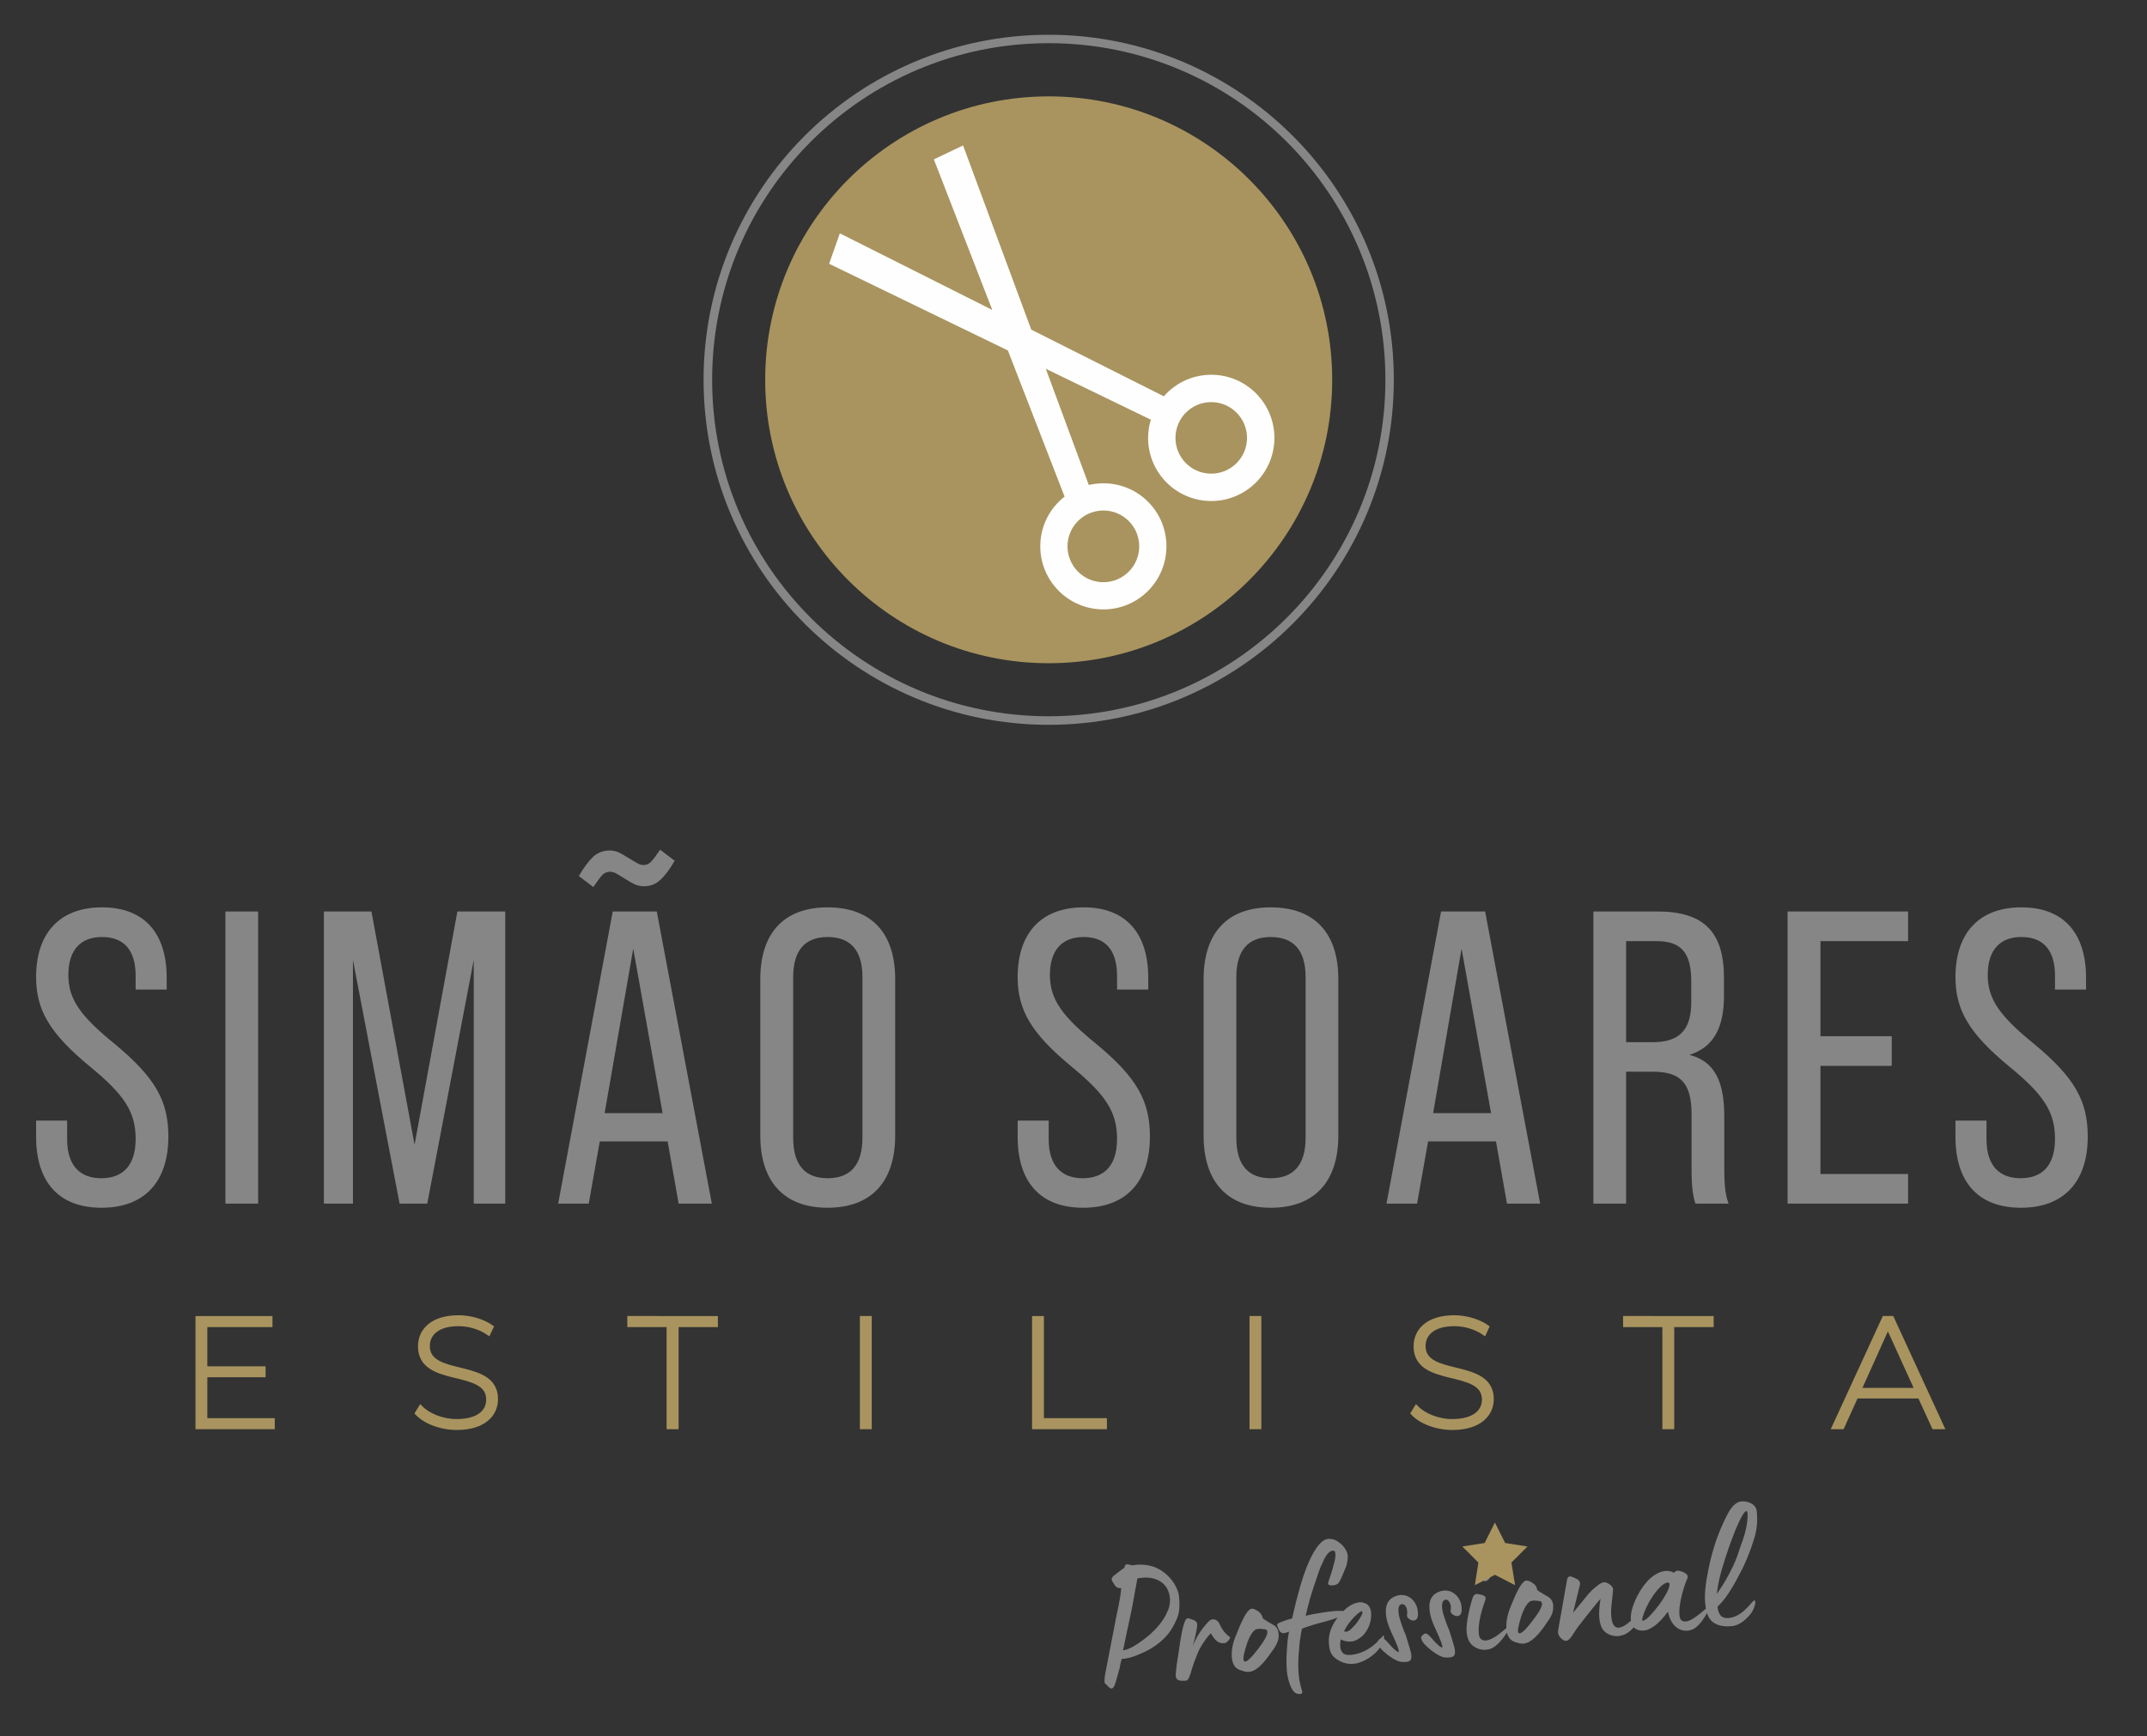 <?xml version="1.0" encoding="utf-8"?>
<!-- Generator: Adobe Illustrator 15.0.0, SVG Export Plug-In . SVG Version: 6.00 Build 0)  -->
<!DOCTYPE svg PUBLIC "-//W3C//DTD SVG 1.1//EN" "http://www.w3.org/Graphics/SVG/1.1/DTD/svg11.dtd">
<svg version="1.1" id="Layer_1" xmlns="http://www.w3.org/2000/svg" xmlns:xlink="http://www.w3.org/1999/xlink" x="0px" y="0px"
	 width="275.563px" height="222.922px" viewBox="0 0 275.563 222.922" enable-background="new 0 0 275.563 222.922"
	 xml:space="preserve">
<rect x="0" y="0" width="275.563" height="222.922" fill="#333333" stroke="none"/>
<g>
	<path fill-rule="evenodd" clip-rule="evenodd" fill="#868686" d="M134.598,4.464c24.454,0,44.297,19.822,44.297,44.296
		c0,24.455-19.843,44.296-44.297,44.296S90.302,73.215,90.302,48.76C90.302,24.287,110.144,4.464,134.598,4.464L134.598,4.464z
		 M134.598,5.543c23.865,0,43.217,19.352,43.217,43.217c0,23.866-19.352,43.198-43.217,43.198S91.401,72.626,91.401,48.76
		C91.401,24.895,110.733,5.543,134.598,5.543L134.598,5.543z"/>
	<path fill-rule="evenodd" clip-rule="evenodd" fill="#A9945F" d="M134.598,12.374c20.098,0,36.387,16.29,36.387,36.387
		c0,20.098-16.289,36.387-36.387,36.387c-20.097,0-36.387-16.29-36.387-36.387C98.211,28.663,114.501,12.374,134.598,12.374
		L134.598,12.374z"/>
	<path fill-rule="evenodd" clip-rule="evenodd" fill="#FEFEFE" d="M141.624,62.048c4.475,0,8.086,3.611,8.086,8.086
		c0,4.475-3.611,8.105-8.086,8.105c-4.475,0-8.106-3.631-8.106-8.105c0-2.591,1.217-4.887,3.121-6.379l-7.281-18.763l-22.942-11.128
		l1.374-3.906l19.567,9.833l-7.498-19.332l3.749-1.786l8.753,23.65l17.016,8.557c1.473-1.688,3.651-2.767,6.084-2.767
		c4.476,0,8.106,3.63,8.106,8.105c0,4.475-3.631,8.105-8.106,8.105c-4.475,0-8.105-3.631-8.105-8.105
		c0-0.805,0.118-1.59,0.354-2.336l-13.483-6.536l5.516,14.916C140.349,62.126,140.976,62.048,141.624,62.048L141.624,62.048z
		 M155.46,51.626c2.532,0,4.593,2.061,4.593,4.593s-2.061,4.592-4.593,4.592c-2.551,0-4.592-2.061-4.592-4.592
		S152.909,51.626,155.46,51.626L155.46,51.626z M141.624,65.541c2.532,0,4.593,2.061,4.593,4.593c0,2.551-2.061,4.612-4.593,4.612
		c-2.552,0-4.612-2.061-4.612-4.612C137.012,67.602,139.073,65.541,141.624,65.541L141.624,65.541z"/>
	<path fill-rule="evenodd" clip-rule="evenodd" fill="#868686" d="M74.287,112.467c0.687-1.158,1.315-1.982,1.884-2.512
		c0.589-0.51,1.275-0.766,2.08-0.766c0.373,0,0.727,0.079,1.041,0.196c0.333,0.138,0.785,0.393,1.374,0.766
		c0.589,0.354,1.001,0.608,1.237,0.726c0.235,0.118,0.451,0.177,0.707,0.177c0.373,0,0.687-0.137,0.942-0.412
		c0.255-0.255,0.647-0.785,1.177-1.551l1.864,1.414c-0.667,1.157-1.295,1.982-1.884,2.492c-0.569,0.53-1.275,0.785-2.08,0.785
		c-0.373,0-0.707-0.078-1.041-0.196c-0.333-0.137-0.785-0.392-1.374-0.765c-0.589-0.373-1.001-0.609-1.217-0.727
		c-0.236-0.117-0.471-0.176-0.707-0.176c-0.373,0-0.687,0.137-0.962,0.392c-0.255,0.275-0.648,0.805-1.178,1.57L74.287,112.467z
		 M13.033,155.056c5.496,0,8.577-3.317,8.577-9.146c0-4.553-1.668-7.556-6.85-11.854c-4.475-3.631-5.986-5.79-5.986-8.891
		c0-3.259,1.629-4.867,4.318-4.867c2.748,0,4.318,1.608,4.318,4.984v1.767h3.984v-1.512c0-5.729-2.865-9.047-8.302-9.047
		s-8.459,3.317-8.459,8.949c0,4.22,1.727,7.223,6.948,11.521c4.376,3.592,5.829,5.79,5.829,9.264c0,3.435-1.668,5.044-4.416,5.044
		c-2.708,0-4.376-1.609-4.376-4.984v-2.415H4.634v2.081C4.634,151.739,7.538,155.056,13.033,155.056L13.033,155.056z M28.93,154.526
		h4.2v-37.505h-4.2V154.526z M41.57,154.526h3.729v-31.284l5.986,31.284h3.552l5.966-31.284v31.284h4.043v-37.505h-6.143
		l-5.495,29.949l-5.535-29.949H41.57V154.526z M87.103,154.526h4.259l-7.065-37.505h-5.652l-7.006,37.505h3.925l1.413-7.987h8.714
		L87.103,154.526z M77.604,142.908l3.67-21.118l3.768,21.118H77.604z M106.219,155.056c5.593,0,8.675-3.317,8.675-9.264v-20.097
		c0-5.947-3.082-9.205-8.675-9.205c-5.554,0-8.636,3.258-8.636,9.205v20.097C97.583,151.739,100.664,155.056,106.219,155.056
		L106.219,155.056z M106.219,151.268c-2.807,0-4.416-1.609-4.416-5.201V125.44c0-3.533,1.609-5.142,4.416-5.142
		c2.846,0,4.475,1.608,4.475,5.142v20.627C110.693,149.659,109.065,151.268,106.219,151.268L106.219,151.268z M139.014,155.056
		c5.495,0,8.576-3.317,8.576-9.146c0-4.553-1.668-7.556-6.849-11.854c-4.475-3.631-5.986-5.79-5.986-8.891
		c0-3.259,1.629-4.867,4.317-4.867c2.748,0,4.299,1.608,4.299,4.984v1.767h4.003v-1.512c0-5.729-2.865-9.047-8.302-9.047
		c-5.436,0-8.458,3.317-8.458,8.949c0,4.22,1.727,7.223,6.948,11.521c4.357,3.592,5.81,5.79,5.81,9.264
		c0,3.435-1.669,5.044-4.416,5.044c-2.689,0-4.357-1.609-4.357-4.984v-2.415h-3.984v2.081
		C130.614,151.739,133.518,155.056,139.014,155.056L139.014,155.056z M163.096,155.056c5.593,0,8.674-3.317,8.674-9.264v-20.097
		c0-5.947-3.081-9.205-8.674-9.205c-5.555,0-8.616,3.258-8.616,9.205v20.097C154.48,151.739,157.541,155.056,163.096,155.056
		L163.096,155.056z M163.096,151.268c-2.807,0-4.416-1.609-4.416-5.201V125.44c0-3.533,1.609-5.142,4.416-5.142
		c2.845,0,4.475,1.608,4.475,5.142v20.627C167.571,149.659,165.941,151.268,163.096,151.268L163.096,151.268z M193.418,154.526
		h4.259l-7.065-37.505h-5.653l-7.006,37.505h3.925l1.413-7.987h8.715L193.418,154.526z M183.939,142.908l3.65-21.118l3.787,21.118
		H183.939z M204.506,154.526h4.2v-16.938h3.396c3.552,0,5.005,1.394,5.005,5.476v6.909c0,2.512,0.177,3.493,0.49,4.553h4.26
		c-0.491-1.334-0.55-2.846-0.55-4.553v-6.692c0-4.396-1.237-7.026-4.416-7.831v-0.039c3.022-0.982,4.377-3.436,4.377-7.557v-2.316
		c0-5.829-2.532-8.517-8.519-8.517h-8.243V154.526z M208.706,133.801v-12.974h3.926c3.14,0,4.436,1.492,4.436,5.143v2.688
		c0,3.749-1.688,5.143-4.966,5.143H208.706z M229.432,154.526h15.465v-3.807h-11.245v-13.876h9.146v-3.808h-9.146v-12.208h11.245
		v-3.807h-15.465V154.526z M259.381,155.056c5.495,0,8.577-3.317,8.577-9.146c0-4.553-1.669-7.556-6.85-11.854
		c-4.475-3.631-5.986-5.79-5.986-8.891c0-3.259,1.629-4.867,4.318-4.867c2.747,0,4.317,1.608,4.317,4.984v1.767h3.983v-1.512
		c0-5.729-2.865-9.047-8.301-9.047c-5.437,0-8.46,3.317-8.46,8.949c0,4.22,1.728,7.223,6.948,11.521
		c4.377,3.592,5.829,5.79,5.829,9.264c0,3.435-1.668,5.044-4.416,5.044c-2.708,0-4.377-1.609-4.377-4.984v-2.415h-3.984v2.081
		C250.981,151.739,253.886,155.056,259.381,155.056L259.381,155.056z"/>
	<path fill="#A9945F" stroke="#A9945F" stroke-width="0.5" stroke-miterlimit="10" d="M26.36,182.317v-5.751h7.478v-0.902H26.36
		v-5.535h8.361v-0.922h-9.381v14.032h9.676v-0.922H26.36z M58.625,183.337c3.474,0,5.044-1.728,5.044-3.71
		c0-5.083-8.753-2.609-8.753-6.81c0-1.551,1.217-2.807,3.945-2.807c1.256,0,2.689,0.373,3.847,1.178l0.393-0.824
		c-1.099-0.766-2.689-1.256-4.239-1.256c-3.454,0-4.965,1.746-4.965,3.729c0,5.162,8.753,2.649,8.753,6.85
		c0,1.53-1.236,2.747-4.043,2.747c-1.884,0-3.67-0.765-4.632-1.766l-0.471,0.766C54.543,182.552,56.545,183.337,58.625,183.337
		L58.625,183.337z M85.807,183.239h1.04v-13.11h5.044v-0.922H80.763v0.922h5.044V183.239z M110.615,183.239h1.021v-14.032h-1.021
		V183.239z M132.714,183.239h9.106v-0.922h-8.086v-13.11h-1.021V183.239z M160.622,183.239h1.021v-14.032h-1.021V183.239z
		 M186.411,183.337c3.474,0,5.063-1.728,5.063-3.71c0-5.083-8.754-2.609-8.754-6.81c0-1.551,1.218-2.807,3.945-2.807
		c1.256,0,2.688,0.373,3.847,1.178l0.373-0.824c-1.079-0.766-2.688-1.256-4.22-1.256c-3.454,0-4.985,1.746-4.985,3.729
		c0,5.162,8.773,2.649,8.773,6.85c0,1.53-1.257,2.747-4.063,2.747c-1.883,0-3.65-0.765-4.611-1.766l-0.472,0.766
		C182.329,182.552,184.331,183.337,186.411,183.337L186.411,183.337z M213.613,183.239h1.021v-13.11h5.063v-0.922H208.57v0.922
		h5.043V183.239z M248.195,183.239h1.099l-6.457-14.032h-1.021l-6.457,14.032h1.1l1.786-3.944h8.145L248.195,183.239z
		 M238.656,178.431l3.65-8.106l3.689,8.106H238.656z"/>
	<path fill="#868686" d="M143.037,216.408c0.098-0.216,0.216-0.648,0.393-1.256l0.294-1.08c0-0.059,0.118-0.687,0.255-1.099
		c0.727,0,1.708-0.314,2.945-0.903c1.235-0.588,2.218-1.354,3.002-2.296c0.393-0.49,0.766-1.119,1.119-1.942
		c0.234-0.511,0.334-1.119,0.334-1.748c0-0.784-0.06-1.295-0.139-1.589c-0.471-1.551-1.766-2.905-3.316-3.396
		c-0.805-0.235-1.668-0.295-2.513-0.138c-0.195,0-0.549-0.117-0.726-0.138l-0.078,0.021c-0.157,0.059-0.235,0.059-0.295,0.432
		c-0.294,0.196-0.765,0.549-1.433,1.079c-0.177,0.196-0.216,0.373-0.196,0.491c0.02,0.098,0.275,0.471,0.314,0.529
		c0.195,0.393,0.49,0.55,0.902,0.511c-0.02,0.628-0.216,1.786-0.588,3.474l-1.061,5.476c-0.039,0.314-0.255,1.295-0.373,1.903
		c-0.118,0.589-0.196,1.413,0.021,1.453C142.272,216.486,142.645,217.231,143.037,216.408L143.037,216.408z M144.137,211.893
		c0.313-1.53,0.726-3.454,0.961-4.533l0.235-1.158l0.647-3.552c1.296-0.256,2.355-0.079,3.161,0.529
		c1.059,0.824,1.294,2.435,0.726,3.65c-0.275,0.688-0.726,1.394-1.354,2.101c-0.393,0.432-1.06,1.139-2.492,2.1
		C145.314,211.521,144.686,211.795,144.137,211.893L144.137,211.893z M152.281,215.759c0.216-0.02,0.451-0.549,0.746-1.648
		c0.117-0.411,0.353-1.04,0.706-1.903c0.138-0.373,0.412-0.845,0.766-1.374c0.372-0.569,0.687-0.942,0.922-1.139
		c0.55,0.982,1.001,1.335,1.767,1.257c0.314-0.039,0.844-0.707,0.647-0.805c-0.529-0.354-0.962-0.883-1.275-1.59
		c-0.275-0.687-0.981-0.884-1.433-0.393c-0.883,0.941-1.59,2.002-2.041,3.179c0.353-1.295,0.55-2.198,0.569-2.668
		c0.02-0.452-0.118-0.629-1.119-0.903c-0.118-0.04-0.255,0.02-0.354,0.177c-0.098,0.138-0.255,0.569-0.432,1.315
		c-0.157,0.726-0.333,1.766-0.511,3.101l-0.137,0.863c-0.079,0.451-0.118,0.883-0.157,1.236s-0.059,0.608-0.039,0.707
		C150.947,215.642,151.24,215.877,152.281,215.759L152.281,215.759z M160.348,214.641c0.746-0.078,1.59-0.785,2.551-2.14
		l0.569-0.784c0.059-0.079,0.118-0.177,0.216-0.354c0.256-0.45,0.432-0.824,0.432-1.393c0-0.06,0-0.177-0.02-0.314
		c-0.039-0.471-0.313-0.844-0.589-1.001c-0.274-0.156-0.883-0.51-1.157-0.687c-0.217-0.137-0.314-0.236-0.314-0.295v-0.059
		c-0.02-0.078-0.078-0.216-0.196-0.412c-0.216-0.295-0.863-0.726-1.217-0.667c-0.471,0.098-0.981,1.079-1.335,1.864
		c-0.235,0.49-0.529,1.275-0.588,1.413c-0.491,1.1-0.688,2.119-0.589,3.063c0.098,0.922,0.53,1.432,1.295,1.608
		C159.74,214.622,160.033,214.661,160.348,214.641L160.348,214.641z M159.818,213.326c-0.117,0-0.196-0.078-0.216-0.274
		c-0.039-0.196,0.02-0.569,0.157-1.06c0.373-1.453,0.824-2.375,1.335-2.747c0.274-0.178,0.726-0.139,1.118-0.079l0.274,0.039
		c0.118,0.079,0.177,0.177,0.177,0.295c0.039,0.372-0.353,1.099-1.158,2.158C160.681,212.737,160.132,213.287,159.818,213.326
		L159.818,213.326z M166.844,217.487c0.177,0,0.294-0.078,0.313-0.275c-0.372-1.099-0.529-2.197-0.529-3.434
		c0-0.647,0.02-1.139,0.059-1.491l0.138-1.59c0.157-0.942,0.235-1.492,0.294-1.61c0.903-0.333,1.904-0.647,3.022-0.922
		c1.178-0.313,1.943-0.628,2.315-0.923c0.295-0.274,0.158-0.432-0.431-0.432c-0.53-0.02-1.315,0.059-2.257,0.217
		c-0.963,0.137-1.688,0.274-2.179,0.431c0.059-0.372,0.255-1.118,0.549-2.237c0.334-1.118,0.628-1.982,0.864-2.649
		c0.02-0.02,0.078-0.196,0.156-0.49l0.255-0.688c0.06-0.176,0.157-0.393,0.295-0.667c0.314-0.766,0.688-1.413,1.158-1.609
		c0.059-0.02,0.137-0.02,0.195-0.039c0.217-0.02,0.335,0.138,0.335,0.432c0.039,0.354-0.099,0.962-0.216,1.354
		c-0.079,0.373-0.295,1.04-0.295,1.06c-0.294,0.805-0.432,1.275-0.432,1.394c0.02,0.196,0.373,0.274,0.805,0.196
		c0.608-0.177,0.549-0.275,0.941-1.021l0.255-0.629c0.178-0.392,0.295-0.666,0.334-0.784c0.079-0.275,0.256-1.001,0.177-1.531
		c-0.137-0.51-0.432-0.981-0.902-1.374c-0.472-0.412-0.962-0.627-1.472-0.607c-1.119-0.06-2.179,1.824-2.925,3.729
		c-0.236,0.589-0.471,1.315-0.746,2.218c-0.255,0.883-0.432,1.609-0.589,2.179l-0.49,2.08c-0.216,0.099-0.648,0.157-0.942,0.294
		c-0.824,0.295-1,0.354-0.98,0.609c0.02,0.117,0.117,0.313,0.255,0.608c0.156,0.294,0.354,0.411,0.589,0.392
		c0.156-0.02,0.392-0.078,0.687-0.196c-0.117,0.511-0.216,1.178-0.256,2.062c-0.078,0.902-0.098,1.707-0.059,2.414
		c0.02,0.687,0.099,1.275,0.275,1.844c0.294,1.002,0.647,1.552,1.099,1.649C166.628,217.467,166.746,217.487,166.844,217.487
		L166.844,217.487z M173.772,213.601c1.217-0.118,2.67-1.08,3.376-2.119l0.099-0.119c0.333-0.529,0.45-1,0.372-1.334
		c-0.039-0.078-0.059-0.098-0.078-0.059c-1.236,1.512-2.61,2.336-4.121,2.492c-0.472,0.039-0.805-0.02-1.021-0.196
		c-0.372-0.334-0.49-0.942-0.313-1.786c0.412,0.217,0.902,0.314,1.413,0.256c0.138-0.02,0.235-0.02,0.294-0.059
		c1.119-0.374,1.865-1.433,2.101-2.532c0.078-0.354,0.117-0.727,0.078-1.099c-0.02-0.178-0.039-0.314-0.059-0.394
		c-0.118-0.393-0.334-0.667-0.688-0.805c-0.235-0.117-0.51-0.156-0.765-0.137c-0.903,0.098-1.806,0.727-2.729,1.884
		c-0.883,1.158-1.295,2.315-1.157,3.532c0.078,0.864,0.255,1.414,1.039,1.924C172.3,213.502,173.006,213.679,173.772,213.601
		L173.772,213.601z M172.516,209.44c0.451-1.178,2.218-2.885,2.336-2.532c0.078,0.139-0.059,0.472-0.413,1.002
		c-0.353,0.529-0.628,0.863-0.824,1.021C173.222,209.401,172.83,209.578,172.516,209.44L172.516,209.44z M180.503,213.366
		c0.55-0.06,0.707-0.314,0.629-0.981c-0.021-0.177-0.235-0.981-0.688-2.414c-0.059-0.157-0.372-0.785-0.785-2.139
		c-0.333-1.218-0.176-1.846,0.275-1.885c0.235-0.02,0.412,0.117,0.568,0.432c0.06,0.157,0.099,0.294,0.099,0.412
		c0.04,0.217-0.02,0.569-0.02,0.667c0.02,0.118,0.099,0.255,0.235,0.354c0.216,0.196,0.451,0.255,0.648,0.235
		c0.431-0.039,0.588-0.432,0.51-1.178c-0.138-1.334-1.197-2.296-2.492-2.06c-1.218,0.294-1.747,1.118-1.59,2.531
		c0.059,0.628,0.294,1.433,0.745,2.354c0.707,1.492,1.001,2.316,0.864,2.414c-0.255-0.078-0.629-0.392-1.139-0.981
		c-0.51-0.589-0.824-0.863-0.981-0.844c-0.059,0.02-0.157,0.04-0.255,0.099c-0.236,0.177-0.334,0.334-0.314,0.511
		c0.039,0.392,0.472,0.922,1.315,1.589c0.844,0.629,1.511,0.942,2.002,0.884C180.229,213.385,180.347,213.385,180.503,213.366
		L180.503,213.366z M186.097,212.776c0.55-0.039,0.707-0.294,0.629-0.98c0-0.157-0.236-0.962-0.688-2.395
		c-0.059-0.156-0.354-0.785-0.785-2.139c-0.334-1.218-0.156-1.846,0.274-1.885c0.235-0.039,0.413,0.117,0.569,0.432
		c0.06,0.157,0.099,0.295,0.118,0.412c0.02,0.217-0.039,0.569-0.039,0.667c0.02,0.119,0.098,0.236,0.235,0.354
		c0.235,0.177,0.451,0.255,0.647,0.235c0.432-0.039,0.608-0.431,0.53-1.177c-0.138-1.335-1.218-2.316-2.512-2.061
		c-1.218,0.294-1.748,1.118-1.591,2.512c0.059,0.647,0.314,1.433,0.746,2.354c0.706,1.512,1.001,2.336,0.864,2.435
		c-0.256-0.078-0.629-0.413-1.139-0.981c-0.491-0.589-0.805-0.864-0.981-0.845c-0.059,0-0.157,0.04-0.236,0.099
		c-0.255,0.157-0.353,0.334-0.333,0.49c0.039,0.413,0.472,0.923,1.315,1.59c0.844,0.648,1.511,0.962,2.001,0.903
		C185.823,212.816,185.941,212.796,186.097,212.776L186.097,212.776z M190.631,203.002c0.295-0.02,0.569-0.313,0.824-0.824
		c0.255-0.53,0.373-0.961,0.334-1.275c-0.039-0.313-0.118-0.55-0.275-0.668c-0.294-0.234-0.568-0.353-0.766-0.333
		c-0.313,0.039-0.51,0.294-0.667,0.766c-0.118,0.451-0.157,0.863-0.118,1.217c0.039,0.393,0.118,0.687,0.217,0.844
		C190.317,202.924,190.474,203.022,190.631,203.002L190.631,203.002z M191.024,211.756c0.588-0.099,1.236-0.589,1.903-1.473
		c0.53-0.687,0.824-1.158,0.805-1.413c0.02-0.098-0.039-0.098-0.157-0.02l-0.53,0.413c-0.274,0.235-0.588,0.49-0.863,0.687
		c-0.549,0.412-1.491,0.883-1.962,0.568c-0.236-0.098-0.373-0.333-0.412-0.726c-0.118-1.06,0.156-2.512,0.824-4.357
		c0.176-0.412-0.099-0.647-0.785-0.746c-0.491-0.137-0.727,0-0.942,0.766c-0.334,1.197-0.569,2.237-0.647,3.121
		c-0.117,1.236,0.117,2.12,0.707,2.649C189.552,211.717,190.258,211.913,191.024,211.756L191.024,211.756z M195.576,211.01
		c0.766-0.078,1.609-0.785,2.571-2.12l0.55-0.804c0.078-0.079,0.137-0.177,0.235-0.354c0.255-0.45,0.432-0.824,0.412-1.373
		c0.02-0.078,0-0.196,0-0.334c-0.059-0.471-0.333-0.844-0.608-1.001c-0.274-0.156-0.863-0.49-1.158-0.687
		c-0.196-0.138-0.294-0.216-0.314-0.295v-0.039c0-0.098-0.059-0.235-0.176-0.432c-0.216-0.295-0.883-0.706-1.218-0.647
		c-0.47,0.078-0.98,1.06-1.354,1.845c-0.235,0.511-0.529,1.295-0.589,1.413c-0.471,1.1-0.667,2.119-0.569,3.082
		c0.099,0.902,0.53,1.433,1.296,1.608C194.968,210.991,195.281,211.03,195.576,211.01L195.576,211.01z M195.046,209.695
		c-0.117,0.02-0.195-0.078-0.215-0.255c-0.02-0.216,0.039-0.569,0.176-1.079c0.374-1.453,0.824-2.375,1.315-2.728
		c0.294-0.197,0.746-0.158,1.118-0.099l0.295,0.039c0.098,0.079,0.157,0.177,0.177,0.295c0.039,0.372-0.354,1.099-1.178,2.158
		C195.93,209.106,195.381,209.656,195.046,209.695L195.046,209.695z M207.744,210.048c0.217-0.039,0.412-0.078,0.589-0.138
		c0.53-0.176,1.1-0.627,1.669-1.373l0.117-0.177c0.295-0.451,0.451-0.824,0.432-1.079c-0.02-0.079-0.039-0.099-0.078-0.06
		l-0.805,0.589l-0.883,0.707c-0.255,0.196-0.707,0.432-1.001,0.451c-0.55,0.059-0.884-0.432-0.981-1.433
		c-0.06-0.49-0.02-1.178,0.098-2.062c0.098-0.902,0.138-1.393,0.138-1.472c-0.06-0.432-0.785-0.902-1.178-0.863
		c-0.235,0.02-0.569,0.196-0.98,0.55c-0.413,0.313-0.746,0.647-1.002,0.941l-1.981,2.435c0.333-1.296,0.824-3.435,0.863-3.514
		c0.117-0.393,0-0.706-0.687-0.981c-0.668-0.313-0.903-0.274-1.002,0.569l-0.568,3.219l-0.412,2.316
		c-0.099,0.49-0.138,0.804-0.118,0.961c0.02,0.216,0.138,0.433,0.373,0.688c0.235,0.235,0.471,0.354,0.667,0.333
		c0.295-0.02,0.628-0.393,1.021-1.06c0.314-0.491,0.805-1.158,1.492-2.002c0.02-0.02,1.668-2.12,1.903-2.336
		c-0.334,1.943-0.216,3.298,0.354,4.024C206.234,209.872,207.117,210.108,207.744,210.048L207.744,210.048z M216.91,209.303
		c0.589-0.118,1.197-0.668,1.785-1.551c0.472-0.726,0.727-1.217,0.727-1.531c-0.02-0.098-0.059-0.098-0.177,0.02
		c-0.059,0.06-1.903,1.846-2.826,1.924c-0.568,0.078-0.805-0.235-0.863-0.785c-0.059-0.608,0.02-1.374,0.235-2.296
		c0.217-0.942,0.472-1.747,0.786-2.453c0.117-0.354-0.06-0.608-0.609-0.825c-0.569-0.235-0.923-0.196-1.099,0.118
		c-1.335-0.745-2.944,0.334-3.905,1.648c-1.648,2.257-2.67,5.771-0.118,5.771c0.962-0.02,2.041-0.824,3.238-2.435
		C214.399,208.655,215.556,209.617,216.91,209.303L216.91,209.303z M210.787,207.772c0.647-2.434,2.846-5.142,3.493-4.495
		c0.059,0.53-0.393,1.434-1.334,2.748c-0.884,1.158-1.532,1.846-1.963,2.021C210.807,208.145,210.748,208.027,210.787,207.772
		L210.787,207.772z M222.268,208.773c0.824-0.078,1.649-0.608,2.435-1.59c0.353-0.432,0.667-1.335,0.568-1.609l-0.059-0.099
		c-0.059-0.059-0.177,0.06-0.412,0.314c-0.196,0.235-0.334,0.412-0.491,0.55c-0.784,0.844-1.608,1.314-2.433,1.393
		c-0.864,0.1-1.335-0.392-1.433-1.472c0.824-0.726,1.785-2.119,2.865-4.238c0.726-1.335,1.335-2.846,1.845-4.515
		c0.373-1.197,0.451-2.355,0.314-3.552c-0.118-0.844-1.1-1.276-1.963-1.197c-0.196,0.02-0.334,0.059-0.394,0.098
		c-0.49,0.216-0.941,0.706-1.334,1.452c-0.589,1.1-1.079,2.257-1.511,3.454c-0.433,1.296-0.746,2.513-0.981,3.651
		c-0.393,1.883-0.53,3.336-0.432,4.356c0.137,1.394,0.432,2.276,1.394,2.729C220.816,208.773,221.502,208.851,222.268,208.773
		L222.268,208.773z M220.345,204.631c0.138-1.157,0.393-2.335,0.766-3.532c0.451-1.531,1.001-3.102,1.629-4.671
		c0.667-1.609,1.138-2.395,1.394-2.434c0.078,0,0.137,0.078,0.156,0.294c0.02,0.118,0.02,0.177,0,0.256
		c0.04,0.941-0.294,2.315-0.589,3.12l-0.372,1.04l-0.295,0.902c-0.313,0.923-0.785,1.885-1.354,2.925
		C221.287,203.257,220.835,203.945,220.345,204.631L220.345,204.631z"/>
	<polygon fill-rule="evenodd" clip-rule="evenodd" fill="#A9945F" points="191.867,195.466 193.183,198.096 196.048,198.547 
		193.988,200.609 194.457,203.513 191.867,202.178 189.296,203.513 189.747,200.609 187.687,198.547 190.552,198.096 	"/>
</g>
</svg>
